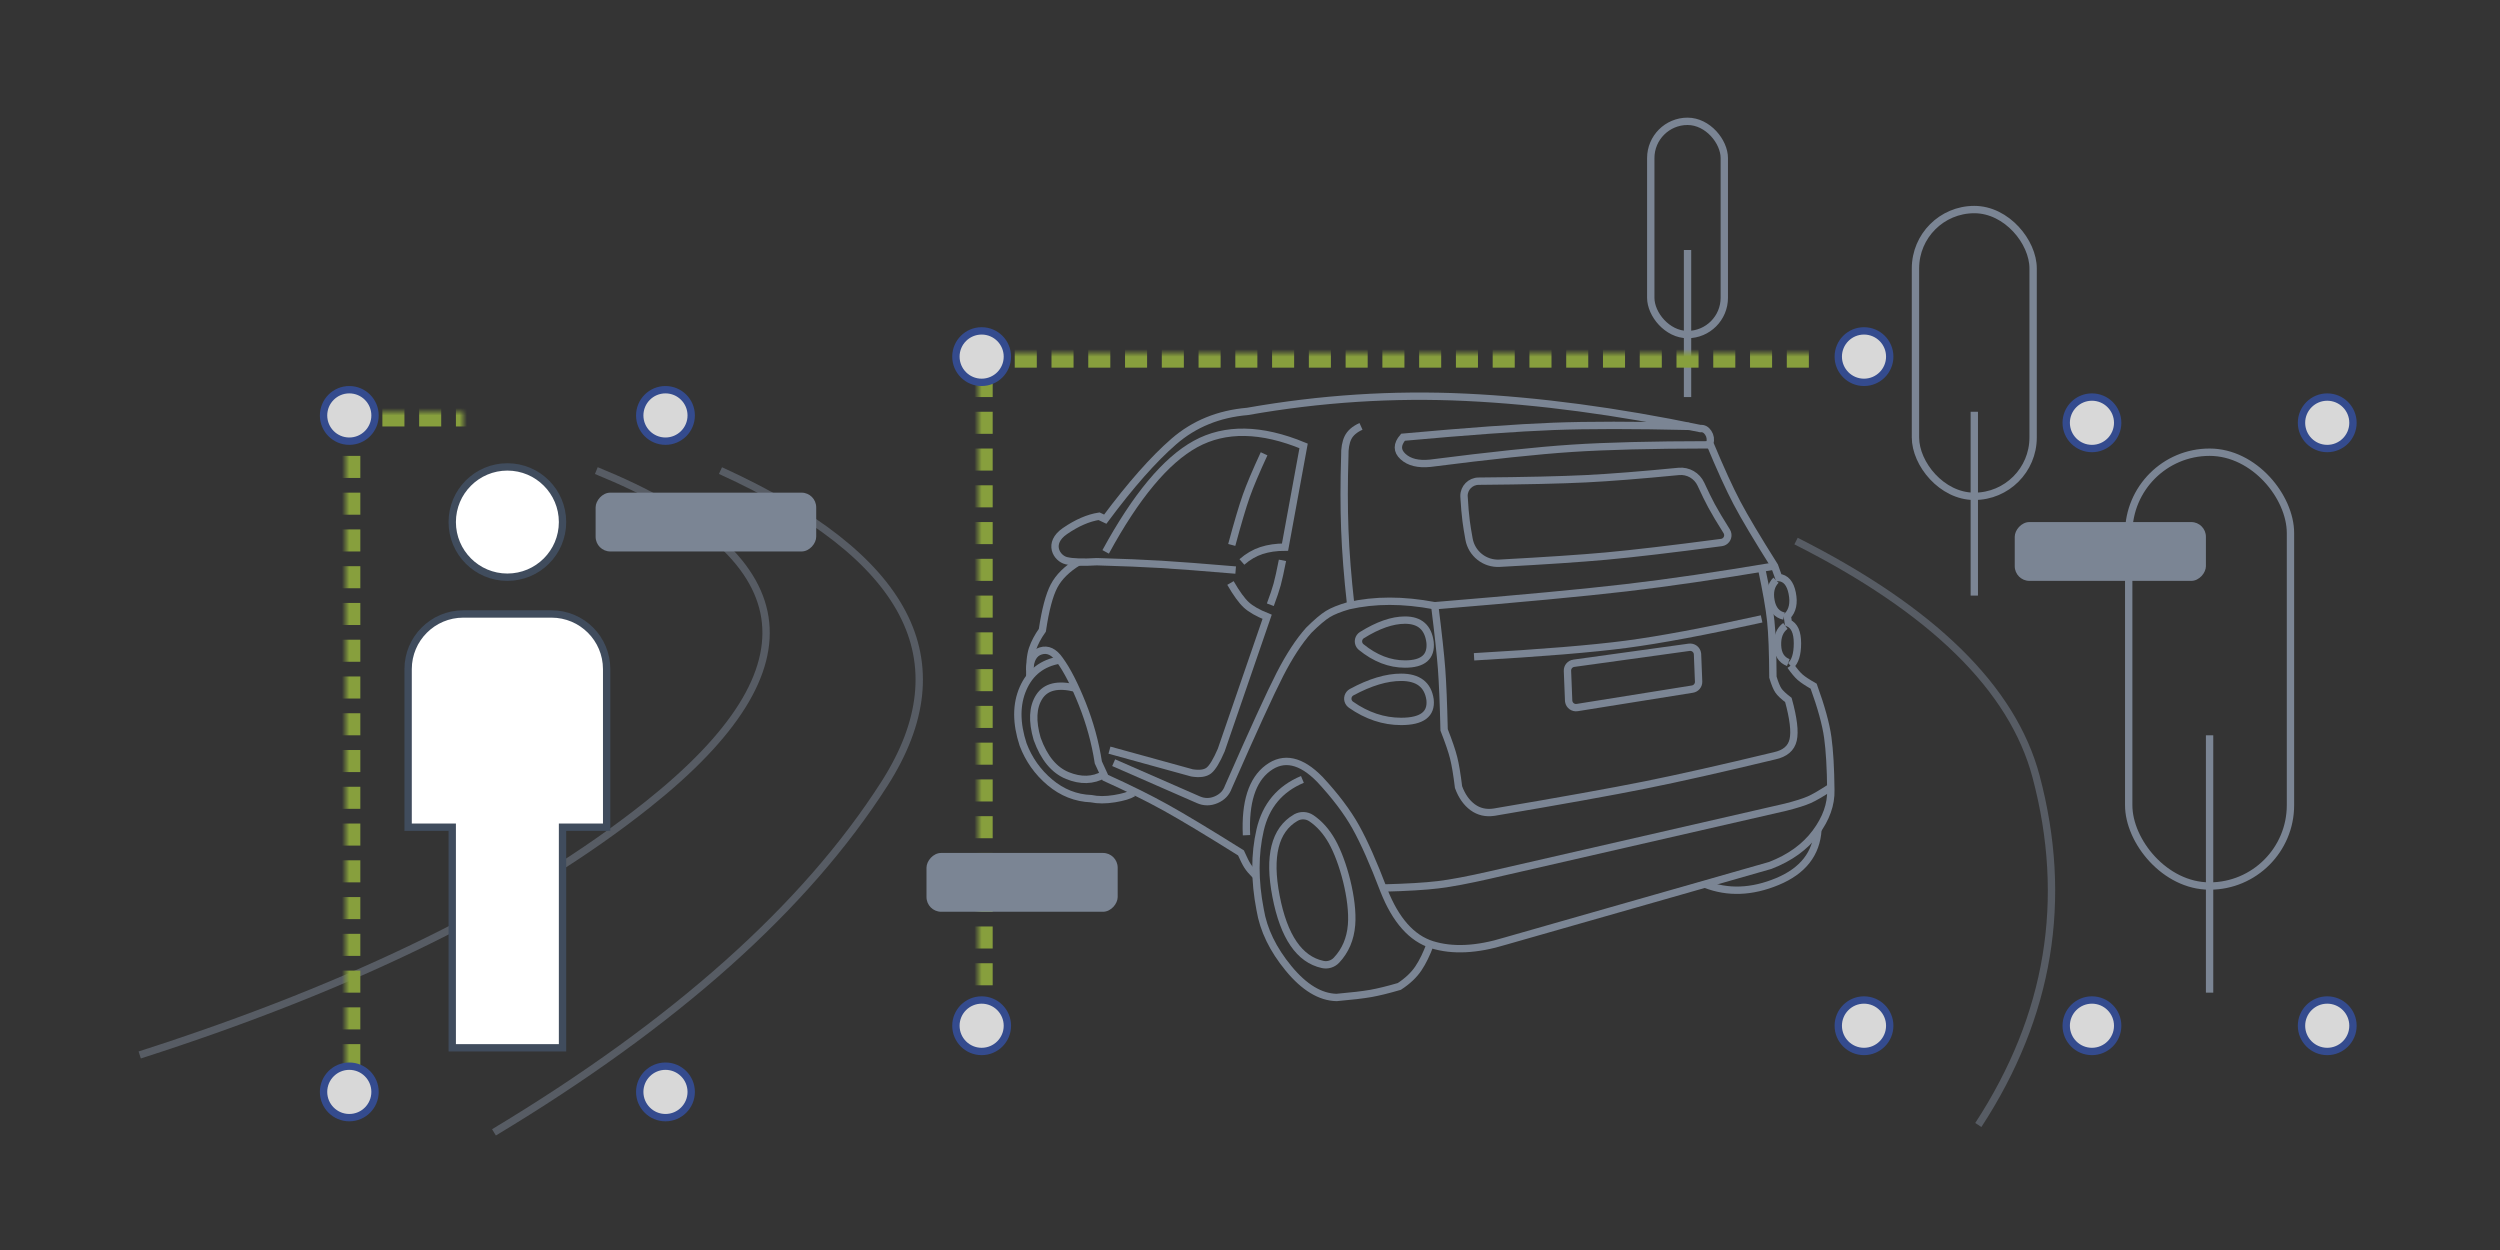 <svg height="170" viewBox="0 0 340 170" width="340" xmlns="http://www.w3.org/2000/svg" xmlns:xlink="http://www.w3.org/1999/xlink"><rect x="0" y="0" width="340" height="170" fill="#333333" stroke="none"/><defs><path id="a" d="m60 41h33v83h-33z"/><mask id="b" fill="#fff" height="83" width="33" x="0" y="0"><use xlink:href="#a"/></mask><path id="c" d="m28.004 3h44v93h-44z"/><mask id="d" fill="#fff" height="93" width="44" x="0" y="0"><use xlink:href="#c"/></mask><path id="e" d="m7 3h121v92h-121z"/><mask id="f" fill="#fff" height="92" width="121" x="0" y="0"><use xlink:href="#e"/></mask></defs><g fill="none" fill-rule="evenodd"><path d="m0 0h340v170h-340z" fill="#fff" fill-opacity=".005"/><g transform="translate(224.004 16)"><path d="m45.047 137c9.683-14.839 12.301-30.635 7.855-47.388-3.179-11.979-14.06-22.655-32.644-32.027" stroke="#7b8594" stroke-opacity=".5"/><path d="m44 40h1v25h-1z" fill="#7b8594"/><rect height="39" rx="8" stroke="#7b8594" width="16" x="36.5" y="12.5"/><use mask="url(#b)" stroke="#879f3d" stroke-dasharray="3 2" stroke-width="4" xlink:href="#a"/><rect fill="#7b8594" height="8" rx="2" transform="matrix(-1 0 0 1 126 0)" width="26" x="50" y="55"/><g fill="#d8d8d8" stroke="#344b8e"><circle cx="60.5" cy="41.5" r="3.5"/><circle cx="60.5" cy="123.5" r="3.5"/><circle cx="92.5" cy="41.5" r="3.5"/><circle cx="92.5" cy="123.5" r="3.5"/></g><path d="m5 18h1v20h-1z" fill="#7b8594"/><rect height="29" rx="5" stroke="#7b8594" width="10" x=".5" y=".5"/><path d="m76 84h1v35h-1z" fill="#7b8594"/><rect height="59" rx="11" stroke="#7b8594" width="22" x="65.5" y="45.5"/></g><g transform="translate(19 53)"><path d="m0 90.474c29.356-9.413 52.4-20.779 69.13-34.097 23.542-18.741 21.198-33.867-7.03-45.377" stroke="#7b8594" stroke-opacity=".5"/><path d="m48.18 101c24.672-14.839 42.368-30.635 53.088-47.388 10.72-16.753 3.293-30.957-22.282-42.612" stroke="#7b8594" stroke-opacity=".5"/><path d="m56.004 30.5c2.071 0 3.946.839 5.303 2.197 1.357 1.357 2.197 3.232 2.197 5.303v21.5h-6v30h-15v-30h-6v-21.5c0-2.071.839-3.946 2.197-5.303 1.357-1.357 3.232-2.197 5.303-2.197zm-6-20c2.071 0 3.946.839 5.303 2.197 1.357 1.357 2.197 3.232 2.197 5.303s-.839 3.946-2.197 5.303c-1.357 1.357-3.232 2.197-5.303 2.197s-3.946-.839-5.303-2.197c-1.357-1.357-2.197-3.232-2.197-5.303s.839-3.946 2.197-5.303c1.357-1.357 3.232-2.197 5.303-2.197z" fill="#fff" fill-rule="nonzero" stroke="#404c5d"/><use mask="url(#d)" stroke="#879f3d" stroke-dasharray="3 2" stroke-width="4" xlink:href="#c"/><rect fill="#7b8594" height="8" rx="2" transform="matrix(-1 0 0 1 154.008 0)" width="30" x="62.004" y="14"/><g fill="#d8d8d8" stroke="#344b8e"><circle cx="28.504" cy="3.5" r="3.5"/><circle cx="28.504" cy="95.5" r="3.5"/><circle cx="71.504" cy="3.5" r="3.5"/><circle cx="71.504" cy="95.5" r="3.5"/></g></g><g transform="translate(126.004 45)"><use mask="url(#f)" stroke="#879f3d" stroke-dasharray="3 2" stroke-width="4" xlink:href="#e"/><rect fill="#7b8594" height="8" rx="2" transform="matrix(-1 0 0 1 26 0)" width="26" y="71"/><g fill="#d8d8d8" stroke="#344b8e"><circle cx="7.5" cy="3.5" r="3.5"/><circle cx="7.5" cy="94.5" r="3.5"/><circle cx="127.5" cy="3.5" r="3.5"/><circle cx="127.5" cy="94.5" r="3.5"/></g></g><g stroke="#7b8594" transform="translate(138.427 53.88)"><path d="m105.08 36.662c.631-.552.946-1.572.946-3.06s-.413-2.408-1.24-2.758l-.133-.943c.709-.726.929-1.762.662-3.107-.267-1.345-.883-2.058-1.845-2.136l-.559-1.557c-2.372-3.762-4.072-6.617-5.099-8.564-1.028-1.947-2.26-4.648-3.699-8.103.138-.54.066-1.024-.215-1.451s-.637-.62-1.068-.576c-11.387-2.363-22.016-3.782-31.889-4.255-9.873-.473-19.779.167-29.719 1.921-3.912.334-7.248 1.698-10.009 4.092s-5.87 5.914-9.327 10.562l-.844-.4c-1.473.233-3.016.904-4.63 2.013-2.421 1.664-1.126 3.726.186 4.035.874.206 2.257.252 4.147.137 3.508.101 6.421.221 8.739.361 2.319.14 5.699.398 10.14.775"/><path d="m8.234 22.545c-1.555.946-2.656 2.034-3.305 3.264s-1.181 3.239-1.596 6.026c-.612.861-1.06 1.709-1.342 2.542-.283.833-.405 2.114-.368 3.841"/><path d="m11.943 21.176c4.122-7.574 8.197-12.465 12.226-14.673 4.029-2.208 8.927-2.122 14.694.259l-2.526 13.769c-1.185 0-2.252.154-3.201.463s-1.838.826-2.666 1.552"/><path d="m5.705 35.882c-2.375.401-4.038 1.688-4.991 3.861-.953 2.172-.953 4.715 0 7.629.773 2.041 1.988 3.757 3.647 5.15s3.527 2.132 5.603 2.217c.937.194 1.997.194 3.18 0 1.184-.194 2.033-.45 2.547-.769"/><path d="m1.616 37.298c.048-1.479.549-2.363 1.502-2.654.953-.291 1.815.122 2.587 1.238 1.004 1.385 2.023 3.374 3.058 5.966s1.763 5.245 2.183 7.958l.952 2.076c3.176 1.439 5.914 2.796 8.213 4.071 2.299 1.275 5.71 3.328 10.232 6.158.371.832.67 1.425.899 1.78.229.355.577.769 1.046 1.242"/><path d="m7.846 39.716c-2.406-.605-4.053-.211-4.942 1.181s-.98 3.299-.274 5.721c.931 2.58 2.301 4.24 4.111 4.98 1.81.739 3.462.693 4.955-.138"/><path d="m31.097 59.709c-.21-4.469.758-7.508 2.904-9.118 2.146-1.61 4.504-1.1 7.075 1.529 2.115 2.275 3.741 4.432 4.878 6.47 1.137 2.038 2.412 4.912 3.825 8.623 1.604 4.059 3.79 6.521 6.557 7.385 2.767.864 6.08.703 9.941-.484l36.06-10.298c2.665-1.034 4.716-2.515 6.154-4.442s2.129-3.867 2.074-5.821c-.028-2.974-.168-5.36-.418-7.159-.25-1.799-.889-4.117-1.917-6.953-.866-.494-1.481-.902-1.845-1.223-.364-.321-.799-.84-1.304-1.555"/><path d="m49.694 66.889c3.22-.082 5.709-.23 7.465-.443 1.756-.213 4.084-.651 6.984-1.312l40.249-9.231c1.456-.369 2.534-.708 3.234-1.018.7-.309 1.68-.88 2.941-1.712"/><path d="m93.495 66.378c3.067 1.197 6.335 1.073 9.805-.371 3.47-1.444 5.306-3.787 5.508-7.028"/><path d="m13.031 49.844 11.521 5.041c.797.349 1.603.349 2.419 0s1.367-.92 1.652-1.712c3.384-7.7 5.721-12.809 7.013-15.328 1.292-2.519 2.602-4.522 3.929-6.009 1.072-1.063 1.937-1.796 2.594-2.201.657-.405 1.597-.783 2.821-1.136 1.799-.407 3.66-.61 5.582-.61 1.922 0 3.967.203 6.133.61 11.598-.957 20.278-1.773 26.038-2.446s12.486-1.658 20.176-2.954"/><path d="m56.697 28.499c.477 3.813.788 6.673.932 8.58s.258 4.675.343 8.304c.634 1.617 1.066 2.884 1.297 3.802s.454 2.247.666 3.987c.442 1.204 1.081 2.114 1.917 2.73.836.615 1.809.84 2.917.673 9.111-1.544 15.955-2.776 20.531-3.696 4.577-.92 10.447-2.242 17.61-3.968 1.429-.31 2.272-1.028 2.531-2.154s.043-2.94-.647-5.441c-.671-.512-1.124-.941-1.359-1.287s-.483-.95-.745-1.812c-.017-3.377-.114-5.921-.293-7.633-.178-1.712-.594-4.097-1.248-7.154"/><path d="m62.045 35.444c9.169-.524 16.066-1.09 20.69-1.7s10.763-1.76 18.417-3.453"/><path d="m75.611 36.323 15.688-2.173c.547-.076 1.052.306 1.128.853.004.032.007.065.009.097l.148 3.711c.02.506-.341.947-.841 1.027l-15.677 2.51c-.545.087-1.058-.284-1.146-.829-.006-.039-.01-.079-.012-.119l-.16-4.048c-.02-.514.353-.959.862-1.03z"/><path d="m28.916 25.407c.816 1.413 1.533 2.406 2.153 2.977s1.565 1.111 2.836 1.62l-6.247 18.137c-.634 1.469-1.196 2.394-1.685 2.774s-1.254.486-2.293.318l-11.22-3.092"/><path d="m46.669 4.107c-.875.395-1.467.909-1.774 1.542-.307.633-.45 1.463-.429 2.491-.114 3.605-.114 6.94 0 10.004.114 3.064.382 6.471.803 10.221"/><path d="m103.108 25.028c-.673.675-.902 1.603-.687 2.784s.806 1.881 1.775 2.099"/><path d="m104.064 31.269c-.673.675-.902 1.603-.687 2.784s.806 1.881 1.775 2.099" transform="matrix(.99 .139 -.139 .99 5.706 -14.177)"/><path d="m46.691 34.118c1.891 1.541 3.879 2.311 5.965 2.311 2.456 0 3.592-.98 3.409-2.941-.254-2.022-1.39-3.033-3.409-3.033-1.732 0-3.686.68-5.863 2.04l-0-0c-.468.293-.611.91-.318 1.378.058.093.131.176.216.245z"/><path d="m45.298 41.955c2.165 1.518 4.44 2.277 6.827 2.277 2.837 0 4.149-.985 3.937-2.954-.293-2.031-1.605-3.046-3.937-3.046-1.989 0-4.232.675-6.728 2.025l-0-0c-.486.263-.667.869-.404 1.355.074.137.178.254.306.343z"/><path d="m38.701 52.12c-3.071 1.285-4.987 3.577-5.749 6.875-.762 3.298-.762 6.912 0 10.842.454 2.749 1.745 5.413 3.872 7.993 2.127 2.58 4.302 3.896 6.526 3.947 2.069-.183 3.618-.366 4.647-.547 1.029-.181 2.324-.499 3.885-.955 1.127-.737 1.99-1.552 2.588-2.446.598-.894 1.136-1.998 1.614-3.313"/><path d="m37.779 57.331c-2.831 1.667-3.72 5.229-2.665 10.685 1.062 5.495 3.176 8.586 6.341 9.273l0-0c.686.149 1.399-.073 1.88-.583 1.212-1.287 1.896-2.891 2.05-4.813.277-3.45-1.153-8.674-2.656-11.331-.772-1.366-1.712-2.421-2.817-3.166l0-0c-.639-.43-1.468-.456-2.132-.065z"/><path d="m91.307 4.107c-7.525-.182-13.693-.182-18.503 0-4.81.182-11.616.673-20.418 1.474-.844.983-.844 1.861 0 2.634.844.773 2.077 1.075 3.698.908 8.214-1.051 14.634-1.729 19.263-2.034 4.628-.306 10.87-.463 18.725-.474"/><path d="m33.489 7.835c-1.116 2.417-1.923 4.324-2.419 5.723-.496 1.399-1.157 3.624-1.98 6.674"/><path d="m35.989 22.328c-.293 1.493-.534 2.584-.722 3.272s-.498 1.61-.929 2.765"/><path d="m60.68 13.678c.078 1.325.174 2.433.289 3.322.085.657.216 1.471.393 2.443l-0.0 0c.361 1.982 2.139 3.387 4.151 3.278 6.269-.339 11.091-.662 14.465-.97 3.694-.337 8.932-.953 15.714-1.848l0.0 0c.548-.072.933-.575.86-1.122-.019-.143-.068-.28-.145-.402-.913-1.449-1.603-2.608-2.071-3.476-.404-.749-.884-1.728-1.44-2.937l-0.0 0c-.534-1.161-1.745-1.857-3.017-1.733-5.184.505-9.401.838-12.651.998-3.334.165-8.19.275-14.569.33l-0-0c-1.105.009-1.992.913-1.983 2.017 0.0.033.001.066.003.1z"/></g></g></svg>